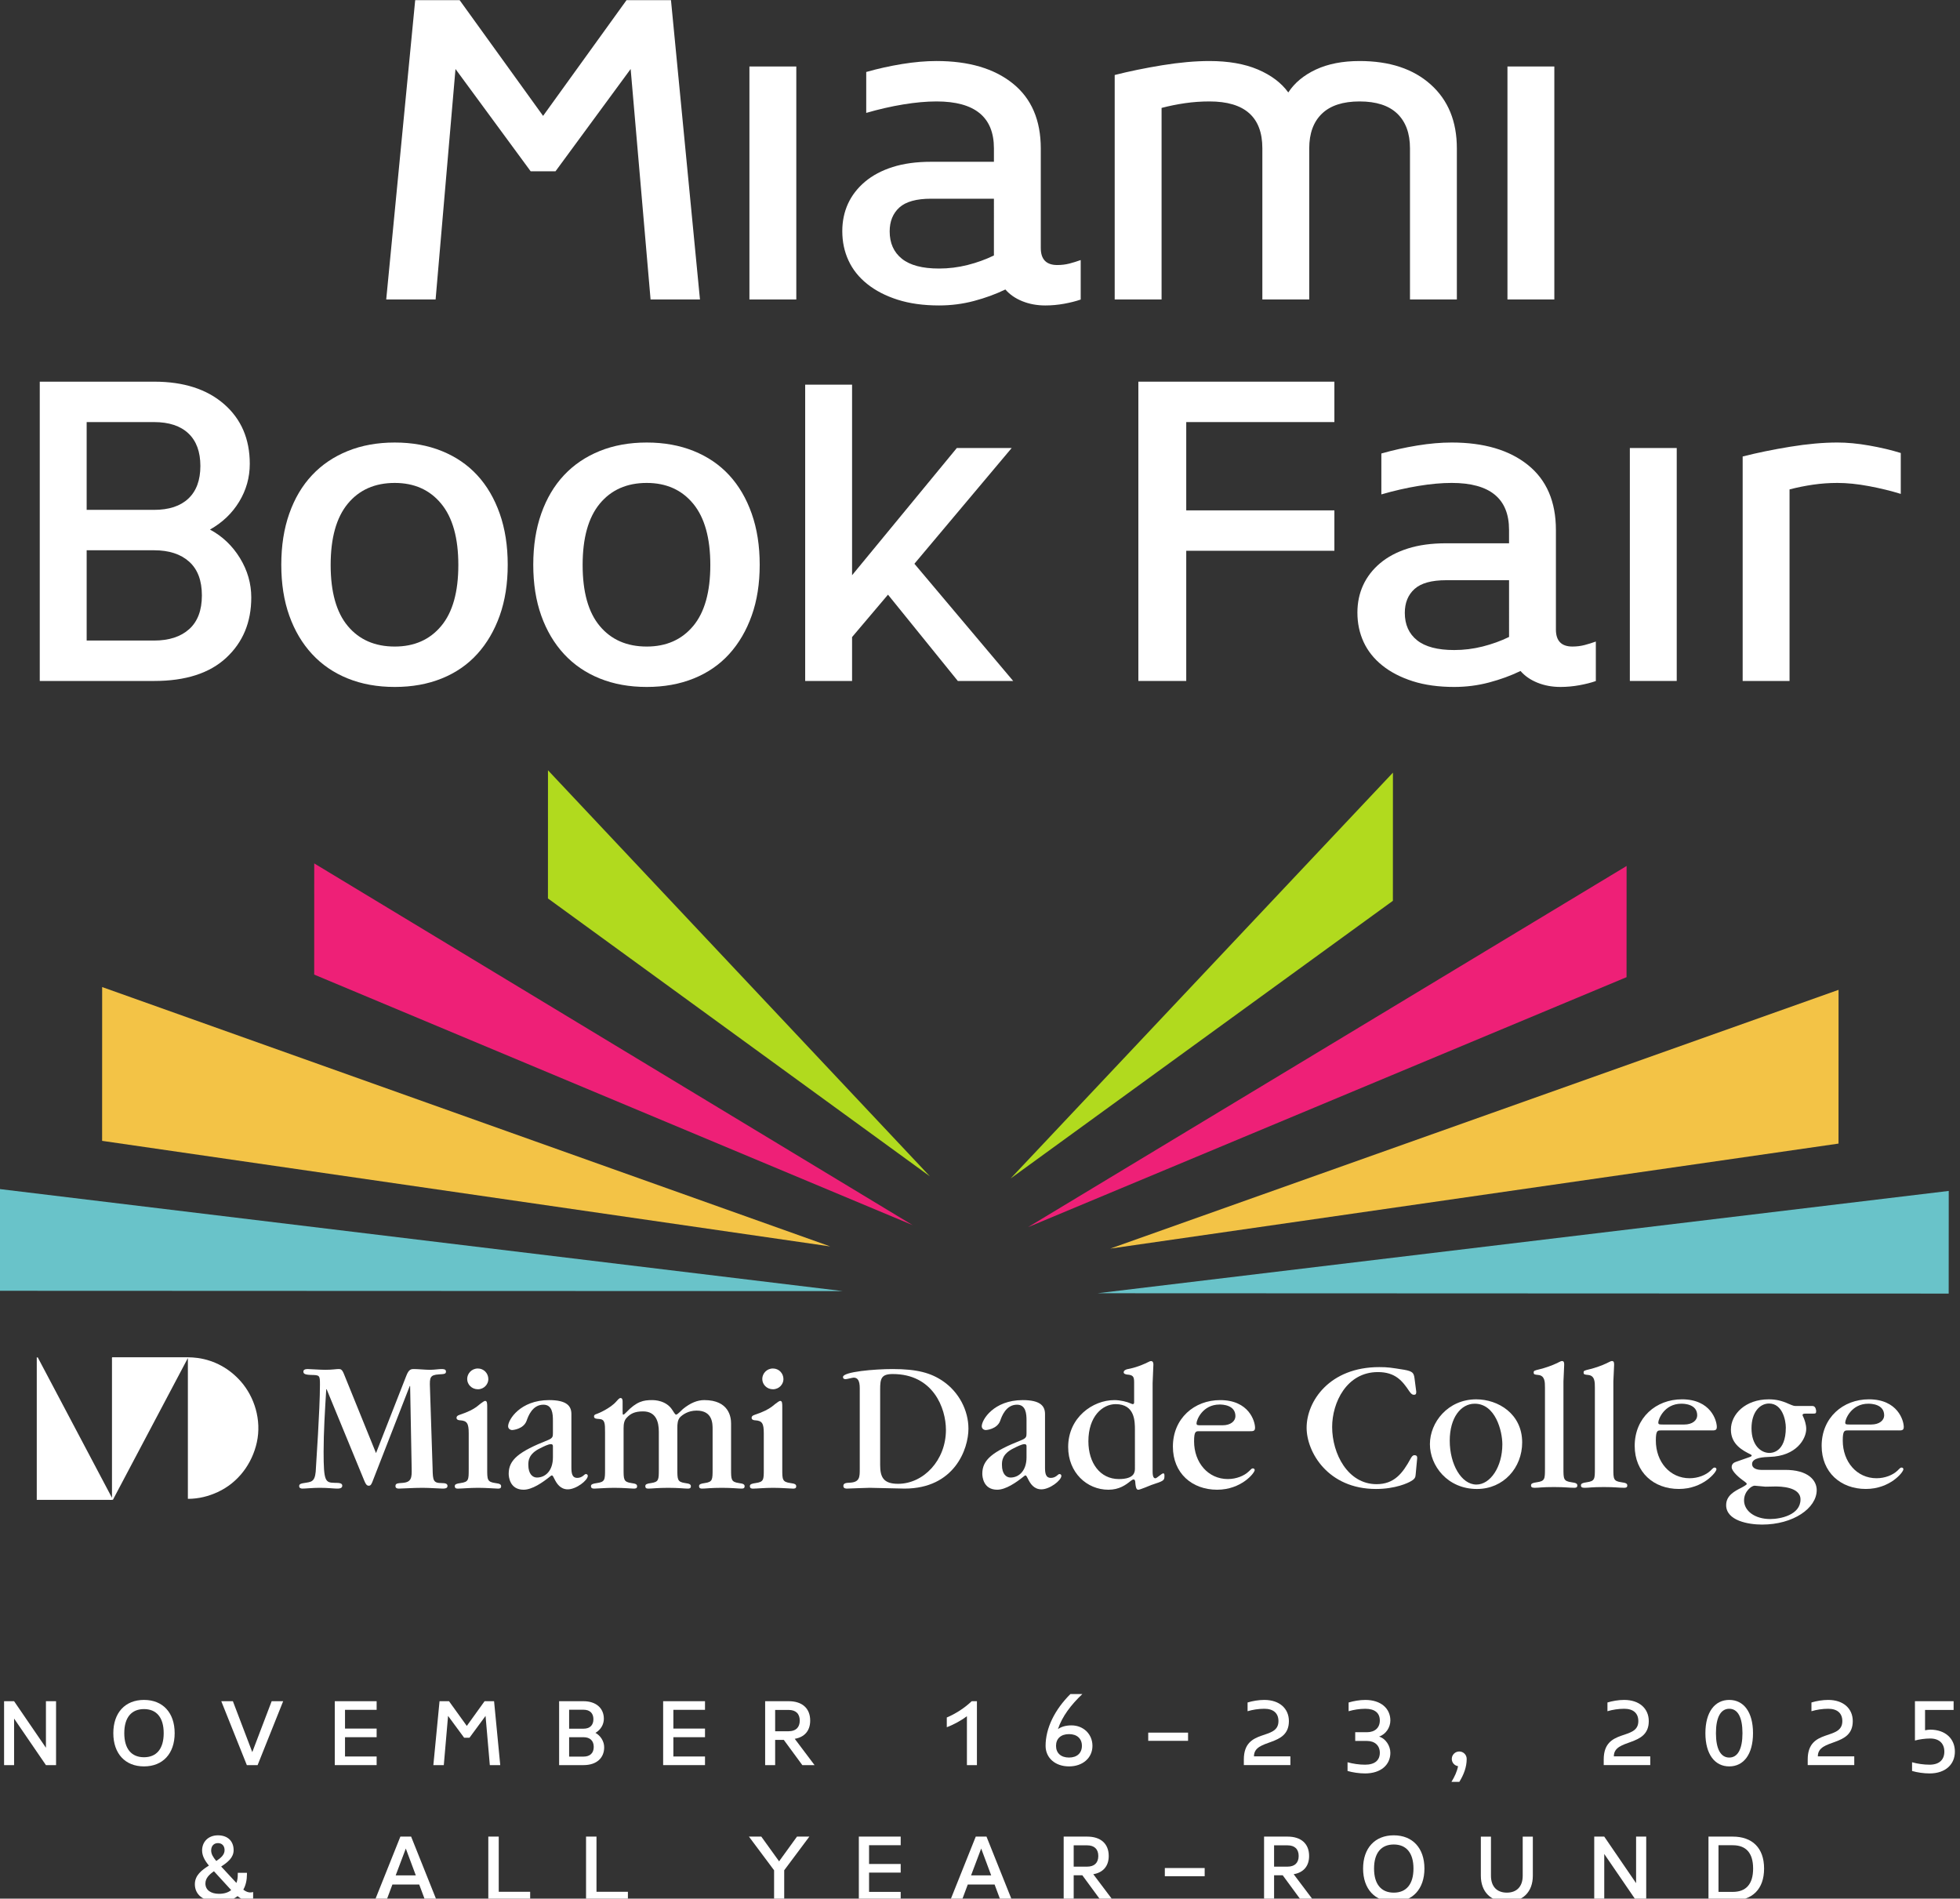 <?xml version="1.0" encoding="UTF-8" standalone="no"?>
<!-- Created with Inkscape (http://www.inkscape.org/) -->

<svg
   width="79.809mm"
   height="77.305mm"
   viewBox="0 0 79.809 77.305"
   version="1.1"
   id="svg1"
   xml:space="preserve"
   xmlns:inkscape="http://www.inkscape.org/namespaces/inkscape"
   xmlns:sodipodi="http://sodipodi.sourceforge.net/DTD/sodipodi-0.dtd"
   xmlns="http://www.w3.org/2000/svg"
   xmlns:svg="http://www.w3.org/2000/svg"><rect x="0" y="0" width="79.809" height="77.305" fill="#333333" stroke="none"/><sodipodi:namedview
     id="namedview1"
     pagecolor="#ffffff"
     bordercolor="#000000"
     borderopacity="0.25"
     inkscape:showpageshadow="2"
     inkscape:pageopacity="0.0"
     inkscape:pagecheckerboard="0"
     inkscape:deskcolor="#d1d1d1"
     inkscape:document-units="mm"
     inkscape:zoom="0.48590146"
     inkscape:cx="863.34377"
     inkscape:cy="582.42262"
     inkscape:window-width="1512"
     inkscape:window-height="945"
     inkscape:window-x="0"
     inkscape:window-y="37"
     inkscape:window-maximized="0"
     inkscape:current-layer="g1"><inkscape:page
       x="0"
       y="0"
       width="79.809"
       height="77.305"
       id="page3"
       margin="0"
       bleed="0" /></sodipodi:namedview><defs
     id="defs1" /><g
     id="g1"
     inkscape:groupmode="layer"
     inkscape:label="1"
     transform="matrix(0.265,0,0,0.265,211.952,-4.471)"><g
       id="g2"
       inkscape:export-filename="g2.svg"
       inkscape:export-xdpi="96"
       inkscape:export-ydpi="96"><path
         id="path41-3"
         d="m -699.855,62.883 -3.06,-35.409 -11.545,15.713 h -3.821 l -11.549,-15.713 -3.056,35.409 h -7.588 l 4.451,-45.985 h 6.832 l 12.82,17.78 12.82,-17.78 h 6.832 l 4.453,45.985 h -7.588"
         style="fill:#ffffff;fill-opacity:1;fill-rule:nonzero;stroke:none;stroke-width:0.133" /><path
         id="path42-9"
         d="m -677.462,62.883 h -7.204 V 27.088 h 7.204 v 35.795"
         style="fill:#ffffff;fill-opacity:1;fill-rule:nonzero;stroke:none;stroke-width:0.133" /><path
         id="path43-0"
         d="m -647.097,47.403 h -9.657 c -2.247,0 -3.871,0.448 -4.869,1.348 -0.993,0.903 -1.492,2.125 -1.492,3.668 0,1.8 0.623,3.204 1.876,4.207 1.253,1.004 3.155,1.505 5.709,1.505 1.483,0 2.937,-0.18 4.369,-0.54 1.432,-0.357 2.787,-0.849 4.064,-1.467 z m 13.335,15.491 c -0.717,0.251 -1.559,0.465 -2.532,0.644 -0.967,0.175 -1.94,0.265 -2.909,0.265 -1.279,0 -2.452,-0.217 -3.529,-0.651 -1.071,-0.433 -1.939,-1.035 -2.605,-1.803 -1.48,0.716 -3.088,1.304 -4.825,1.764 -1.736,0.46 -3.525,0.689 -5.367,0.689 -2.4,0 -4.521,-0.295 -6.363,-0.883 -1.836,-0.585 -3.395,-1.391 -4.671,-2.413 -1.281,-1.021 -2.239,-2.224 -2.876,-3.603 -0.64,-1.379 -0.957,-2.885 -0.957,-4.521 0,-1.533 0.296,-2.936 0.879,-4.216 0.588,-1.276 1.459,-2.4 2.608,-3.372 1.152,-0.969 2.567,-1.724 4.255,-2.26 1.685,-0.537 3.655,-0.805 5.901,-0.805 h 9.657 v -2.069 c 0,-4.801 -2.939,-7.203 -8.816,-7.203 -1.531,0 -3.233,0.151 -5.097,0.457 -1.864,0.307 -3.765,0.74 -5.708,1.304 v -6.285 c 1.787,-0.511 3.628,-0.919 5.517,-1.227 1.889,-0.307 3.653,-0.459 5.288,-0.459 4.953,0 8.864,1.152 11.725,3.457 2.861,2.304 4.292,5.635 4.292,9.988 v 15.289 c 0,1.741 0.845,2.611 2.532,2.611 0.661,0 1.288,-0.076 1.876,-0.228 0.584,-0.153 1.164,-0.333 1.725,-0.537 v 6.065"
         style="fill:#ffffff;fill-opacity:1;fill-rule:nonzero;stroke:none;stroke-width:0.133" /><path
         id="path44-5"
         d="M -583.166,62.883 V 39.66 c 0,-2.297 -0.652,-4.075 -1.952,-5.327 -1.304,-1.252 -3.233,-1.876 -5.789,-1.876 -2.553,0 -4.481,0.624 -5.784,1.876 -1.304,1.252 -1.955,3.029 -1.955,5.327 v 23.223 h -7.204 V 39.66 c 0,-4.801 -2.711,-7.203 -8.127,-7.203 -1.276,0 -2.529,0.088 -3.755,0.267 -1.227,0.179 -2.428,0.421 -3.603,0.729 v 29.429 h -7.204 V 28.395 c 2.199,-0.561 4.624,-1.059 7.283,-1.496 2.657,-0.432 5.084,-0.651 7.279,-0.651 2.913,0 5.393,0.435 7.437,1.301 2.041,0.872 3.601,2.045 4.675,3.527 0.968,-1.481 2.388,-2.655 4.252,-3.527 1.867,-0.867 4.103,-1.301 6.705,-1.301 4.603,0 8.24,1.199 10.923,3.603 2.683,2.401 4.021,5.671 4.021,9.809 v 23.223 h -7.203"
         style="fill:#ffffff;fill-opacity:1;fill-rule:nonzero;stroke:none;stroke-width:0.133" /><path
         id="path45-2"
         d="m -560.986,62.883 h -7.203 V 27.088 h 7.203 v 35.795"
         style="fill:#ffffff;fill-opacity:1;fill-rule:nonzero;stroke:none;stroke-width:0.133" /><path
         id="path46-2"
         d="m -768.798,108.355 c 0,-2.288 -0.652,-4.015 -1.953,-5.183 -1.303,-1.171 -3.105,-1.755 -5.404,-1.755 h -10.348 v 13.872 h 10.348 c 2.299,0 4.101,-0.583 5.404,-1.751 1.301,-1.172 1.953,-2.897 1.953,-5.184 z m -0.232,-19.889 c 0,-2.172 -0.611,-3.84 -1.836,-5.001 -1.227,-1.16 -2.991,-1.743 -5.289,-1.743 h -10.348 v 13.488 h 10.348 c 2.299,0 4.063,-0.58 5.289,-1.743 1.225,-1.16 1.836,-2.829 1.836,-5.001 z m 7.82,20.213 c 0,3.787 -1.281,6.869 -3.84,9.251 -2.561,2.38 -6.249,3.568 -11.064,3.568 h -17.595 V 75.513 h 17.595 c 4.508,0 8.079,1.149 10.719,3.443 2.636,2.297 3.956,5.356 3.956,9.181 0,2.091 -0.544,4.029 -1.629,5.815 -1.084,1.785 -2.581,3.215 -4.489,4.283 1.908,1.025 3.444,2.483 4.605,4.377 1.16,1.895 1.743,3.916 1.743,6.067"
         style="fill:#ffffff;fill-opacity:1;fill-rule:nonzero;stroke:none;stroke-width:0.133" /><path
         id="path47-7"
         d="m -729.393,103.68 c 0,-4.153 -0.877,-7.292 -2.636,-9.42 -1.751,-2.125 -4.133,-3.189 -7.135,-3.189 -3.053,0 -5.459,1.064 -7.215,3.189 -1.756,2.128 -2.633,5.267 -2.633,9.42 0,4.151 0.877,7.279 2.633,9.377 1.756,2.101 4.161,3.153 7.215,3.153 3.001,0 5.384,-1.052 7.135,-3.153 1.759,-2.099 2.636,-5.227 2.636,-9.377 z m 7.589,-0.039 c 0,2.912 -0.411,5.517 -1.229,7.817 -0.82,2.297 -1.972,4.267 -3.457,5.901 -1.484,1.636 -3.303,2.887 -5.453,3.755 -2.151,0.871 -4.555,1.303 -7.22,1.303 -2.664,0 -5.071,-0.432 -7.22,-1.303 -2.152,-0.868 -3.983,-2.119 -5.491,-3.755 -1.512,-1.635 -2.676,-3.604 -3.495,-5.901 -0.82,-2.3 -1.228,-4.905 -1.228,-7.817 0,-2.912 0.408,-5.532 1.228,-7.857 0.819,-2.323 1.983,-4.292 3.495,-5.9 1.508,-1.611 3.339,-2.848 5.491,-3.717 2.149,-0.869 4.556,-1.304 7.22,-1.304 2.665,0 5.069,0.435 7.22,1.304 2.151,0.869 3.969,2.107 5.453,3.717 1.485,1.608 2.637,3.577 3.457,5.9 0.819,2.325 1.229,4.945 1.229,7.857"
         style="fill:#ffffff;fill-opacity:1;fill-rule:nonzero;stroke:none;stroke-width:0.133" /><path
         id="path48-3"
         d="m -690.674,103.68 c 0,-4.153 -0.88,-7.292 -2.635,-9.42 -1.755,-2.125 -4.135,-3.189 -7.136,-3.189 -3.055,0 -5.459,1.064 -7.216,3.189 -1.757,2.128 -2.632,5.267 -2.632,9.42 0,4.151 0.875,7.279 2.632,9.377 1.757,2.101 4.161,3.153 7.216,3.153 3.001,0 5.381,-1.052 7.136,-3.153 1.755,-2.099 2.635,-5.227 2.635,-9.377 z m 7.588,-0.039 c 0,2.912 -0.409,5.517 -1.231,7.817 -0.819,2.297 -1.972,4.267 -3.456,5.901 -1.484,1.636 -3.304,2.887 -5.452,3.755 -2.153,0.871 -4.556,1.303 -7.22,1.303 -2.664,0 -5.069,-0.432 -7.221,-1.303 -2.148,-0.868 -3.981,-2.119 -5.491,-3.755 -1.511,-1.635 -2.675,-3.604 -3.495,-5.901 -0.82,-2.3 -1.228,-4.905 -1.228,-7.817 0,-2.912 0.408,-5.532 1.228,-7.857 0.82,-2.323 1.984,-4.292 3.495,-5.9 1.509,-1.611 3.343,-2.848 5.491,-3.717 2.152,-0.869 4.557,-1.304 7.221,-1.304 2.664,0 5.067,0.435 7.22,1.304 2.148,0.869 3.968,2.107 5.452,3.717 1.484,1.608 2.637,3.577 3.456,5.9 0.821,2.325 1.231,4.945 1.231,7.857"
         style="fill:#ffffff;fill-opacity:1;fill-rule:nonzero;stroke:none;stroke-width:0.133" /><path
         id="path49-7"
         d="m -652.645,121.497 -10.729,-13.259 -5.519,6.516 v 6.743 h -7.205 V 75.975 h 7.205 v 29.276 l 16.095,-19.544 h 8.429 l -14.947,17.781 15.179,18.009 h -8.508"
         style="fill:#ffffff;fill-opacity:1;fill-rule:nonzero;stroke:none;stroke-width:0.133" /><path
         id="path50-9"
         d="m -617.546,101.495 v 20.003 h -7.356 V 75.513 h 30.12 v 6.208 h -22.764 v 13.567 h 22.764 v 6.207 h -22.764"
         style="fill:#ffffff;fill-opacity:1;fill-rule:nonzero;stroke:none;stroke-width:0.133" /><path
         id="path51-0"
         d="m -567.943,106.017 h -9.657 c -2.248,0 -3.868,0.448 -4.868,1.349 -0.997,0.901 -1.493,2.123 -1.493,3.667 0,1.8 0.625,3.204 1.88,4.208 1.249,1.003 3.152,1.505 5.708,1.505 1.484,0 2.937,-0.18 4.368,-0.54 1.429,-0.36 2.787,-0.848 4.063,-1.468 z m 13.335,15.492 c -0.716,0.252 -1.557,0.465 -2.527,0.643 -0.972,0.176 -1.943,0.265 -2.915,0.265 -1.277,0 -2.452,-0.217 -3.525,-0.651 -1.075,-0.433 -1.941,-1.035 -2.607,-1.801 -1.481,0.716 -3.091,1.304 -4.828,1.763 -1.735,0.46 -3.527,0.689 -5.364,0.689 -2.401,0 -4.523,-0.295 -6.363,-0.88 -1.839,-0.588 -3.399,-1.393 -4.675,-2.415 -1.276,-1.023 -2.237,-2.223 -2.876,-3.604 -0.637,-1.379 -0.956,-2.884 -0.956,-4.523 0,-1.529 0.295,-2.936 0.881,-4.213 0.589,-1.276 1.456,-2.403 2.605,-3.372 1.152,-0.972 2.568,-1.724 4.255,-2.26 1.687,-0.539 3.653,-0.805 5.901,-0.805 h 9.657 v -2.071 c 0,-4.801 -2.937,-7.204 -8.813,-7.204 -1.532,0 -3.233,0.153 -5.099,0.46 -1.865,0.305 -3.767,0.741 -5.707,1.303 v -6.284 c 1.788,-0.509 3.625,-0.92 5.515,-1.227 1.892,-0.308 3.653,-0.46 5.291,-0.46 4.953,0 8.863,1.153 11.724,3.457 2.864,2.305 4.291,5.636 4.291,9.988 v 15.289 c 0,1.741 0.845,2.613 2.533,2.613 0.66,0 1.289,-0.077 1.876,-0.231 0.588,-0.153 1.161,-0.333 1.724,-0.537 v 6.067"
         style="fill:#ffffff;fill-opacity:1;fill-rule:nonzero;stroke:none;stroke-width:0.133" /><path
         id="path52-2"
         d="m -542.179,121.497 h -7.204 V 85.707 h 7.204 v 35.791"
         style="fill:#ffffff;fill-opacity:1;fill-rule:nonzero;stroke:none;stroke-width:0.133" /><path
         id="path53-3"
         d="m -512.621,91.568 c -1.761,-0.331 -3.383,-0.497 -4.865,-0.497 -1.276,0 -2.531,0.091 -3.755,0.269 -1.227,0.179 -2.429,0.421 -3.604,0.727 v 29.431 h -7.203 V 87.009 c 2.199,-0.563 4.625,-1.06 7.28,-1.495 2.657,-0.433 5.084,-0.652 7.281,-0.652 1.483,0 3.104,0.152 4.865,0.46 1.764,0.307 3.387,0.691 4.868,1.149 v 6.285 c -1.481,-0.459 -3.104,-0.856 -4.868,-1.189"
         style="fill:#ffffff;fill-opacity:1;fill-rule:nonzero;stroke:none;stroke-width:0.133" /><path
         id="path54-9"
         d="m -500.383,199.851 -0.008,15.772 -130.793,-0.052 z"
         style="fill:#69c3c9;fill-opacity:1;fill-rule:nonzero;stroke:none;stroke-width:0.133" /><path
         id="path55-9"
         d="m -517.313,168.955 -0.007,23.623 -111.9,16.132 z"
         style="fill:#f3c346;fill-opacity:1;fill-rule:nonzero;stroke:none;stroke-width:0.133" /><path
         id="path56-7"
         d="m -549.883,149.925 -0.008,17.083 -91.971,38.411 z"
         style="fill:#ee2077;fill-opacity:1;fill-rule:nonzero;stroke:none;stroke-width:0.133" /><path
         id="path57-0"
         d="m -585.786,135.583 -0.007,19.692 -58.735,42.66 z"
         style="fill:#b1da1e;fill-opacity:1;fill-rule:nonzero;stroke:none;stroke-width:0.133" /><path
         id="path58-3"
         d="m -801.075,199.417 -0.003,15.776 130.789,0.051 z"
         style="fill:#69c3c9;fill-opacity:1;fill-rule:nonzero;stroke:none;stroke-width:0.133" /><path
         id="path59-9"
         d="m -784.122,168.528 -0.007,23.629 111.885,16.223 z"
         style="fill:#f3c346;fill-opacity:1;fill-rule:nonzero;stroke:none;stroke-width:0.133" /><path
         id="path60-8"
         d="m -751.535,149.531 -0.005,17.081 91.943,38.488 z"
         style="fill:#ee2077;fill-opacity:1;fill-rule:nonzero;stroke:none;stroke-width:0.133" /><path
         id="path61-6"
         d="m -715.619,135.219 -0.005,19.693 58.695,42.701 z"
         style="fill:#b1da1e;fill-opacity:1;fill-rule:nonzero;stroke:none;stroke-width:0.133" /><path
         id="path62-5"
         d="m -794.169,225.404 h 0.02 c 0.015,0.02 0.043,0.063 0.072,0.063 v -0.012 c 0.017,-0.016 0.028,-0.031 0.041,-0.043 h 0.015 v 0.009 c 2.773,5.248 5.548,10.492 8.317,15.735 1.025,1.947 2.057,3.885 3.083,5.831 h 0.009 v -15.556 -4.649 -1.036 c 0,-0.091 -0.021,-0.24 0.015,-0.312 0.019,-0.039 0.109,-0.029 0.153,-0.029 1.704,0 3.421,0 5.123,0 h 4.621 c 1.123,0 2.264,-0.032 3.289,0.115 2.581,0.372 4.837,1.617 6.589,3.595 2.096,2.383 3.221,5.923 2.468,9.363 -0.733,3.315 -2.877,6.195 -6.012,7.641 -1.38,0.635 -2.889,1.041 -4.585,1.041 v -21.621 h -0.013 v 0.015 c -2.816,5.332 -5.64,10.661 -8.461,15.993 -0.779,1.473 -1.553,2.945 -2.335,4.417 -0.184,0.359 -0.373,0.715 -0.564,1.067 -0.04,0.077 -0.08,0.22 -0.155,0.267 -0.069,0.044 -0.537,0.02 -0.661,0.02 h -2.435 -8.595 v -21.912"
         style="fill:#ffffff;fill-opacity:1;fill-rule:nonzero;stroke:none;stroke-width:0.133" /><path
         id="path63-7"
         d="m -582.47,228.623 c -0.117,-0.796 -0.264,-1.059 -1.583,-1.296 -1.991,-0.32 -2.488,-0.408 -3.836,-0.408 -7.644,0 -11.16,5.245 -11.16,9.319 0,3.717 3.256,9.405 10.661,9.405 2.961,0 4.924,-0.912 5.387,-1.207 0.62,-0.349 0.675,-0.612 0.708,-1.023 l 0.233,-2.492 c 0,-0.205 0,-0.468 -0.443,-0.468 -0.293,0 -0.524,0.44 -0.581,0.555 -1.233,2.259 -2.52,3.897 -5.219,3.897 -4.42,0 -6.823,-4.684 -6.823,-8.785 0,-3.751 2.224,-8.436 7.031,-8.436 2.697,0 3.777,1.376 4.833,2.959 0.321,0.465 0.497,0.527 0.7,0.527 0.356,0 0.356,-0.207 0.356,-0.499 l -0.265,-2.048"
         style="fill:#ffffff;fill-opacity:1;fill-rule:nonzero;stroke:none;stroke-width:0.133" /><path
         id="path64-6"
         d="m -577.057,238.228 c 0,-3.573 1.729,-5.685 3.836,-5.685 3.195,0 4.247,4.217 4.247,6.243 0,3.455 -1.841,6.179 -3.984,6.179 -2.312,0 -4.099,-3.107 -4.099,-6.736 m 11.129,0.267 c 0,-4.423 -3.719,-6.625 -7.055,-6.625 -4.368,0 -7.121,3.545 -7.121,6.884 0,3.313 2.695,6.889 7.231,6.889 4.075,0 6.945,-3.257 6.945,-7.148"
         style="fill:#ffffff;fill-opacity:1;fill-rule:nonzero;stroke:none;stroke-width:0.133" /><path
         id="path65-2"
         d="m -562.426,242.507 c 0,1.611 0,1.929 -1.267,2.108 -0.64,0.088 -0.876,0.204 -0.876,0.468 0,0.377 0.293,0.377 0.64,0.377 0.619,0 0.973,-0.113 2.9,-0.113 1.701,0 2.288,0.113 3.077,0.113 0.207,0 0.499,0 0.499,-0.352 0,-0.257 -0.147,-0.405 -0.877,-0.493 -1.255,-0.179 -1.255,-0.497 -1.255,-2.14 v -13.356 c 0,-0.319 0.112,-2.143 0.112,-2.523 0,-0.291 0,-0.608 -0.324,-0.608 -0.143,0 -0.201,0.023 -0.905,0.376 -0.528,0.267 -1.761,0.704 -2.52,0.879 -0.851,0.207 -0.937,0.236 -0.937,0.499 0,0.321 0.151,0.321 0.675,0.381 1.059,0.088 1.059,1.087 1.059,1.96 v 12.424"
         style="fill:#ffffff;fill-opacity:1;fill-rule:nonzero;stroke:none;stroke-width:0.133" /><path
         id="path66-7"
         d="m -554.757,242.507 c 0,1.611 0,1.929 -1.26,2.108 -0.645,0.088 -0.88,0.204 -0.88,0.468 0,0.377 0.293,0.377 0.644,0.377 0.616,0 0.967,-0.113 2.899,-0.113 1.703,0 2.281,0.113 3.073,0.113 0.208,0 0.504,0 0.504,-0.352 0,-0.257 -0.153,-0.405 -0.884,-0.493 -1.256,-0.179 -1.256,-0.497 -1.256,-2.14 v -13.356 c 0,-0.319 0.116,-2.143 0.116,-2.523 0,-0.291 0,-0.608 -0.321,-0.608 -0.145,0 -0.208,0.023 -0.912,0.376 -0.523,0.267 -1.755,0.704 -2.519,0.879 -0.849,0.207 -0.936,0.236 -0.936,0.499 0,0.321 0.149,0.321 0.676,0.381 1.056,0.088 1.056,1.087 1.056,1.96 v 12.424"
         style="fill:#ffffff;fill-opacity:1;fill-rule:nonzero;stroke:none;stroke-width:0.133" /><path
         id="path67-0"
         d="m -544.221,235.741 c -0.669,0 -0.788,0 -0.788,-0.327 0,-0.467 0.909,-2.872 3.547,-2.872 0.437,0 2.429,0.057 2.429,1.792 0,0.759 -0.732,1.407 -1.992,1.407 z m 7.413,0.907 c 0.468,0 0.788,0 0.788,-0.528 0,-0.997 -0.932,-4.251 -5.357,-4.251 -3.985,0 -7.26,2.816 -7.26,7.149 0,4.073 2.923,6.624 6.788,6.624 3.719,0 5.773,-2.58 5.773,-3.025 0,-0.084 -0.06,-0.263 -0.264,-0.263 -0.177,0 -0.208,0.031 -0.645,0.472 -0.703,0.672 -1.904,1.169 -3.22,1.169 -3.023,0 -5.184,-2.516 -5.184,-5.795 0,-1.528 0.259,-1.553 0.759,-1.553 h 7.823"
         style="fill:#ffffff;fill-opacity:1;fill-rule:nonzero;stroke:none;stroke-width:0.133" /><path
         id="path68-3"
         d="m -527.054,245.261 c 0.76,0 3.893,0.029 3.893,1.989 0,2.401 -3.108,3.013 -4.656,3.013 -2.372,0 -4.017,-1.259 -4.017,-2.868 0,-1.405 1.175,-2.257 1.612,-2.257 0.267,0 1.411,0.152 1.671,0.152 z m 1.637,-9.055 c 0,3.899 -2.256,3.899 -2.517,3.899 -1.319,0 -2.755,-1.176 -2.755,-3.784 0,-2.488 1.287,-3.807 2.693,-3.807 2.077,0 2.579,2.608 2.579,3.692 m 1.727,-3.312 c -0.497,0 -0.497,0 -1.261,-0.32 -1.113,-0.501 -1.96,-0.703 -3.101,-0.703 -3.575,0 -5.803,2.288 -5.803,4.656 0,2.284 1.848,3.223 3.021,3.805 0.059,0.033 0.175,0.093 0.175,0.18 0,0.088 -0.085,0.144 -0.413,0.261 l -2.017,0.705 c -0.352,0.116 -0.649,0.351 -0.649,0.815 0,0.68 1.348,1.76 1.647,1.965 0.669,0.471 0.669,0.528 0.669,0.616 0,0.147 -0.584,0.437 -0.791,0.559 -1.109,0.556 -2.372,1.229 -2.372,2.689 0,2.407 3.456,2.991 5.511,2.991 4.803,0 8.404,-2.517 8.404,-5.3 0,-1.433 -1.229,-3.135 -4.951,-3.103 h -3.601 c -0.179,0 -1.379,-0.032 -1.379,-0.912 0,-0.996 1.877,-1.056 2.697,-1.084 4.099,-0.115 5.623,-2.756 5.623,-4.305 0,-0.701 -0.264,-1.436 -0.469,-1.876 -0.027,-0.024 -0.091,-0.143 -0.091,-0.264 0,-0.169 0.177,-0.204 0.528,-0.204 h 1.055 c 0.412,0 0.503,-0.029 0.503,-0.38 0,-0.059 -0.036,-0.792 -0.56,-0.792 h -2.373"
         style="fill:#ffffff;fill-opacity:1;fill-rule:nonzero;stroke:none;stroke-width:0.133" /><path
         id="path69-9"
         d="m -515.494,235.741 c -0.671,0 -0.792,0 -0.792,-0.327 0,-0.467 0.912,-2.872 3.551,-2.872 0.436,0 2.431,0.057 2.431,1.792 0,0.759 -0.731,1.407 -1.995,1.407 z m 7.416,0.907 c 0.468,0 0.785,0 0.785,-0.528 0,-0.997 -0.933,-4.251 -5.356,-4.251 -3.987,0 -7.263,2.816 -7.263,7.149 0,4.073 2.923,6.624 6.789,6.624 3.723,0 5.772,-2.58 5.772,-3.025 0,-0.084 -0.057,-0.263 -0.26,-0.263 -0.179,0 -0.207,0.031 -0.648,0.472 -0.703,0.672 -1.903,1.169 -3.221,1.169 -3.019,0 -5.188,-2.516 -5.188,-5.795 0,-1.528 0.268,-1.553 0.763,-1.553 h 7.827"
         style="fill:#ffffff;fill-opacity:1;fill-rule:nonzero;stroke:none;stroke-width:0.133" /><path
         id="path70-9"
         d="m -736.859,229.825 h 0.059 l 0.236,12.655 c 0.029,1.375 0,2.108 -1.349,2.223 -0.879,0.061 -1.14,0.093 -1.14,0.501 0,0.351 0.321,0.381 0.531,0.381 0.581,0 2.164,-0.12 3.629,-0.12 1.083,0 2.633,0.12 3.072,0.12 0.295,0 0.764,0 0.764,-0.409 0,-0.325 -0.291,-0.44 -0.908,-0.44 -1.288,0 -1.347,-0.412 -1.38,-2.229 l -0.407,-12.447 c -0.059,-1.551 0,-1.937 1.375,-2.023 0.821,-0.053 1.085,-0.053 1.085,-0.439 0,-0.38 -0.407,-0.38 -0.735,-0.38 -0.317,0 -1.111,0.117 -1.749,0.117 -0.648,0 -1.796,-0.117 -2.433,-0.117 -0.475,0 -0.793,0.056 -1.173,1.025 l -4.659,11.889 -4.952,-12.212 c -0.289,-0.703 -0.52,-0.703 -0.816,-0.703 -0.352,0 -0.969,0.117 -2.024,0.117 -0.789,0 -2.401,-0.117 -2.721,-0.117 -0.441,0 -0.648,0.147 -0.648,0.38 0,0.323 0.18,0.492 1.171,0.524 1.32,0.029 1.376,0.029 1.376,1.464 0,3.872 -0.612,12.513 -0.612,12.719 -0.06,2.049 -0.496,2.221 -1.465,2.368 -0.819,0.123 -1.116,0.177 -1.116,0.531 0,0.324 0.297,0.381 0.504,0.381 0.464,0 1.609,-0.12 2.633,-0.12 1.264,0 2.229,0.12 2.636,0.12 0.321,0 0.851,0 0.851,-0.44 0,-0.409 -0.467,-0.443 -1.141,-0.443 -1.467,-0.029 -1.728,-0.176 -1.728,-4.773 0,-3.019 0.204,-6.359 0.408,-9.608 h 0.059 l 5.8,14.091 c 0.201,0.496 0.38,0.733 0.671,0.733 0.329,0 0.443,-0.263 0.701,-0.965 l 5.597,-14.355"
         style="fill:#ffffff;fill-opacity:1;fill-rule:nonzero;stroke:none;stroke-width:0.133" /><path
         id="path71-9"
         d="m -724.782,228.772 c 0,-0.909 -0.704,-1.64 -1.607,-1.64 -0.975,0 -1.644,0.789 -1.644,1.611 0,0.849 0.705,1.581 1.644,1.581 0.96,0 1.607,-0.789 1.607,-1.552 m -3.017,13.855 c 0,1.609 0,1.931 -1.26,2.109 -0.647,0.087 -0.88,0.199 -0.88,0.468 0,0.384 0.292,0.384 0.503,0.384 0.499,0 1.84,-0.123 3.071,-0.123 1.348,0 2.608,0.123 3.049,0.123 0.2,0 0.497,0 0.497,-0.353 0,-0.264 -0.147,-0.412 -0.881,-0.499 -1.256,-0.179 -1.256,-0.528 -1.256,-2.141 v -9.46 c 0,-0.643 0,-1.025 -0.325,-1.025 -0.231,0 -1.143,0.785 -1.349,0.939 -0.492,0.348 -1.168,0.732 -2.573,1.203 -0.355,0.111 -0.469,0.26 -0.469,0.465 0,0.351 0.469,0.377 0.555,0.377 1.055,0.063 1.32,0.468 1.32,1.964 v 5.569"
         style="fill:#ffffff;fill-opacity:1;fill-rule:nonzero;stroke:none;stroke-width:0.133" /><path
         id="path72-1"
         d="m -714.859,240.78 c 0,2.049 -1.137,3.107 -2.46,3.107 -0.647,0 -1.319,-0.533 -1.319,-1.939 0,-0.583 0,-1.699 1.851,-2.577 0.465,-0.233 1.199,-0.613 1.607,-0.613 0.149,0 0.321,0.031 0.321,0.323 z m 0,-3.723 c 0,0.533 -0.027,0.764 -0.729,1.061 -4.511,1.785 -6.067,3.037 -6.067,5.183 0,0.437 0.149,2.457 2.287,2.457 1.317,0 2.899,-1.085 4.129,-2.079 0,0 0.144,-0.117 0.208,-0.117 0.088,0 0.145,0 0.409,0.555 0.352,0.705 0.908,1.584 2.052,1.584 1.287,0 3.071,-1.377 3.071,-2.079 0,-0.089 -0.084,-0.269 -0.259,-0.269 -0.151,0 -0.181,0.031 -0.499,0.3 -0.237,0.175 -0.529,0.288 -0.855,0.288 -0.817,0 -0.909,-0.729 -0.909,-1.636 v -8.173 c 0,-1.205 -0.673,-2.144 -3.423,-2.144 -4.453,0 -6.3,3.025 -6.3,4.016 0,0.38 0.323,0.588 0.645,0.588 0.028,0 1.729,-0.119 2.199,-1.436 0.235,-0.673 0.877,-2.461 2.577,-2.461 1.379,0 1.463,1.407 1.463,2.433 v 1.929"
         style="fill:#ffffff;fill-opacity:1;fill-rule:nonzero;stroke:none;stroke-width:0.133" /><path
         id="path73-7"
         d="m -690.323,242.569 c 0,1.667 0,1.988 -1.2,2.167 -0.648,0.087 -0.881,0.199 -0.881,0.468 0,0.381 0.295,0.381 0.5,0.381 0.468,0 1.343,-0.12 3.019,-0.12 1.517,0 2.545,0.12 2.985,0.12 0.201,0 0.496,0 0.496,-0.351 0,-0.264 -0.145,-0.412 -0.881,-0.499 -1.201,-0.179 -1.201,-0.528 -1.201,-2.167 v -7 c 0,-0.969 -0.32,-3.581 -4.123,-3.581 -1.028,0 -2.112,0.419 -3.285,1.381 -0.149,0.116 -0.817,0.852 -1.023,0.852 -0.119,0 -0.176,-0.059 -0.587,-0.704 -0.94,-1.495 -2.753,-1.529 -3.104,-1.529 -1.319,0 -2.373,0.176 -4.013,1.908 -0.176,0.177 -0.324,0.325 -0.412,0.325 -0.119,0 -0.119,-0.089 -0.119,-0.589 v -1.437 c 0,-0.264 -0.056,-0.525 -0.319,-0.525 -0.205,0 -0.44,0.291 -0.645,0.525 -0.912,1.059 -2.783,1.848 -2.987,1.908 -0.324,0.088 -0.443,0.204 -0.443,0.38 0,0.377 0.356,0.377 0.819,0.408 0.877,0.06 0.877,0.704 0.877,2.083 v 5.621 c 0,1.641 0,1.963 -1.253,2.141 -0.645,0.087 -0.911,0.199 -0.911,0.468 0,0.381 0.324,0.381 0.557,0.381 0.469,0 1.667,-0.12 3.019,-0.12 1.492,0 2.576,0.12 2.957,0.12 0.267,0 0.555,0 0.555,-0.351 0,-0.264 -0.143,-0.412 -0.879,-0.499 -1.196,-0.179 -1.196,-0.528 -1.196,-2.167 v -6.213 c 0,-0.704 0.083,-1.228 0.463,-1.64 0.563,-0.613 1.205,-0.993 2.523,-0.993 2.02,0 2.429,1.641 2.429,3.135 v 5.712 c 0,1.667 0,1.988 -1.201,2.167 -0.671,0.087 -0.875,0.199 -0.875,0.468 0,0.381 0.26,0.381 0.5,0.381 0.467,0 1.407,-0.12 3.012,-0.12 1.583,0 2.52,0.12 2.989,0.12 0.207,0 0.499,0 0.499,-0.351 0,-0.264 -0.148,-0.412 -0.88,-0.499 -1.199,-0.179 -1.199,-0.528 -1.199,-2.167 v -6.303 c 0,-0.615 0.028,-1.227 0.437,-1.667 0.355,-0.349 1.201,-0.999 2.519,-0.999 2.461,0 2.461,1.993 2.461,2.844 v 6.124"
         style="fill:#ffffff;fill-opacity:1;fill-rule:nonzero;stroke:none;stroke-width:0.133" /><path
         id="path74-2"
         d="m -679.437,228.772 c 0,-0.909 -0.705,-1.64 -1.616,-1.64 -0.964,0 -1.637,0.789 -1.637,1.611 0,0.849 0.704,1.581 1.637,1.581 0.967,0 1.616,-0.789 1.616,-1.552 m -3.02,13.855 c 0,1.609 0,1.931 -1.261,2.109 -0.637,0.087 -0.876,0.199 -0.876,0.468 0,0.384 0.293,0.384 0.501,0.384 0.499,0 1.841,-0.123 3.072,-0.123 1.344,0 2.609,0.123 3.049,0.123 0.203,0 0.496,0 0.496,-0.353 0,-0.264 -0.151,-0.412 -0.88,-0.499 -1.261,-0.179 -1.261,-0.528 -1.261,-2.141 v -9.46 c 0,-0.643 0,-1.025 -0.321,-1.025 -0.236,0 -1.137,0.785 -1.348,0.939 -0.501,0.348 -1.171,0.732 -2.575,1.203 -0.352,0.111 -0.468,0.26 -0.468,0.465 0,0.351 0.468,0.377 0.552,0.377 1.06,0.063 1.32,0.468 1.32,1.964 v 5.569"
         style="fill:#ffffff;fill-opacity:1;fill-rule:nonzero;stroke:none;stroke-width:0.133" /><path
         id="path75-3"
         d="m -664.578,230.321 c 0,-1.637 0.175,-2.337 1.935,-2.337 6.211,0 8.172,5.237 8.172,8.581 0,4.684 -3.457,8.285 -7.356,8.285 -2.252,0 -2.751,-1.023 -2.751,-2.903 z m -3.135,12.273 c 0,1.201 0,1.996 -1.489,2.081 -0.588,0.027 -1.029,0.06 -1.029,0.5 0,0.409 0.384,0.409 0.588,0.409 0.145,0 2.927,-0.12 3.455,-0.12 0.735,0 4.511,0.12 5.359,0.12 7.651,0 9.817,-6.063 9.817,-9.201 0,-2.844 -1.496,-5.649 -3.896,-7.293 -1.877,-1.288 -3.991,-1.872 -7.763,-1.872 -2.728,0 -7.617,0.408 -7.617,1.225 0,0.24 0.143,0.328 0.408,0.328 0.204,0 1.057,-0.235 1.235,-0.235 0.58,0 0.933,0.412 0.933,1.609 v 12.448"
         style="fill:#ffffff;fill-opacity:1;fill-rule:nonzero;stroke:none;stroke-width:0.133" /><path
         id="path76-6"
         d="m -642.087,240.78 c 0,2.049 -1.147,3.107 -2.46,3.107 -0.649,0 -1.316,-0.533 -1.316,-1.939 0,-0.583 0,-1.699 1.839,-2.577 0.472,-0.233 1.205,-0.613 1.612,-0.613 0.151,0 0.325,0.031 0.325,0.323 z m 0,-3.723 c 0,0.533 -0.032,0.764 -0.732,1.061 -4.512,1.785 -6.063,3.037 -6.063,5.183 0,0.437 0.147,2.457 2.281,2.457 1.32,0 2.901,-1.085 4.133,-2.079 0,0 0.147,-0.117 0.205,-0.117 0.083,0 0.143,0 0.411,0.555 0.347,0.705 0.904,1.584 2.051,1.584 1.287,0 3.069,-1.377 3.069,-2.079 0,-0.089 -0.083,-0.269 -0.259,-0.269 -0.145,0 -0.179,0.031 -0.501,0.3 -0.232,0.175 -0.528,0.288 -0.845,0.288 -0.821,0 -0.909,-0.729 -0.909,-1.636 v -8.173 c 0,-1.205 -0.675,-2.144 -3.425,-2.144 -4.456,0 -6.296,3.025 -6.296,4.016 0,0.38 0.32,0.588 0.643,0.588 0.027,0 1.724,-0.119 2.196,-1.436 0.233,-0.673 0.875,-2.461 2.576,-2.461 1.373,0 1.465,1.407 1.465,2.433 v 1.929"
         style="fill:#ffffff;fill-opacity:1;fill-rule:nonzero;stroke:none;stroke-width:0.133" /><path
         id="path77-5"
         d="m -625.43,242.448 c 0,0.527 0,1.673 -2.467,1.673 -2.897,0 -4.684,-2.492 -4.684,-5.803 0,-3.836 2.168,-5.708 4.189,-5.708 2.961,0 2.961,2.633 2.961,3.955 z m 2.72,-13.093 c 0,-0.437 0.116,-2.403 0.116,-2.809 0,-0.12 0,-0.552 -0.347,-0.552 -0.149,0 -0.323,0.081 -0.356,0.109 -1.58,0.788 -2.723,1.029 -3.339,1.144 -0.085,0.028 -0.524,0.145 -0.524,0.469 0,0.268 0.38,0.321 0.524,0.347 0.935,0.064 1.083,0.331 1.083,1.201 v 3.108 c 0,0.12 -0.081,0.239 -0.201,0.239 -0.057,0 -0.236,-0.064 -0.352,-0.119 -0.495,-0.235 -1.553,-0.504 -2.491,-0.504 -3.311,0 -7.091,2.669 -7.091,7.208 0,3.927 2.871,6.563 6.184,6.563 1.663,0 2.665,-0.736 3.452,-1.372 0.119,-0.093 0.297,-0.207 0.417,-0.207 0.204,0 0.259,0.26 0.259,0.436 0.083,1.087 0.268,1.143 0.499,1.143 0.205,0 1.696,-0.611 1.992,-0.736 1.928,-0.636 1.992,-0.668 1.992,-1.428 0,-0.088 0,-0.355 -0.176,-0.355 -0.237,0 -0.999,0.761 -1.205,0.761 -0.236,0 -0.436,-0.173 -0.436,-1.027 v -13.62"
         style="fill:#ffffff;fill-opacity:1;fill-rule:nonzero;stroke:none;stroke-width:0.133" /><path
         id="path78-5"
         d="m -615.173,235.859 c -0.671,0 -0.791,0 -0.791,-0.324 0,-0.468 0.909,-2.867 3.547,-2.867 0.44,0 2.428,0.059 2.428,1.784 0,0.767 -0.729,1.407 -1.988,1.407 z m 7.412,0.909 c 0.463,0 0.788,0 0.788,-0.531 0,-0.996 -0.936,-4.249 -5.359,-4.249 -3.983,0 -7.264,2.82 -7.264,7.149 0,4.075 2.928,6.621 6.796,6.621 3.719,0 5.771,-2.579 5.771,-3.017 0,-0.089 -0.056,-0.261 -0.269,-0.261 -0.169,0 -0.195,0.027 -0.639,0.467 -0.703,0.676 -1.901,1.171 -3.223,1.171 -3.017,0 -5.181,-2.519 -5.181,-5.799 0,-1.524 0.261,-1.551 0.76,-1.551 h 7.82"
         style="fill:#ffffff;fill-opacity:1;fill-rule:nonzero;stroke:none;stroke-width:0.133" /><path
         id="path178-8"
         d="m -766.325,300.053 c -0.639,0 -1.047,0.443 -1.047,1.131 0,0.54 0.277,1.013 0.785,1.619 0.704,-0.473 1.276,-0.949 1.276,-1.668 0,-0.688 -0.425,-1.081 -1.015,-1.081 z m -0.623,4.321 c -0.735,0.523 -1.308,1.08 -1.308,1.883 0,0.997 0.817,1.587 2.095,1.587 0.785,0 1.407,-0.197 1.865,-0.572 z m 3.633,3.829 c -0.687,0.54 -1.636,0.868 -2.847,0.868 -2.553,0 -3.715,-1.179 -3.715,-2.701 0,-1.375 1.063,-2.176 2.16,-2.864 -0.672,-0.801 -1.048,-1.555 -1.048,-2.323 0,-1.327 0.949,-2.325 2.439,-2.325 1.489,0 2.405,0.884 2.405,2.276 0,1.161 -0.916,1.865 -1.913,2.519 l 2.34,2.521 c 0.147,-0.36 0.212,-0.819 0.212,-1.341 v -0.213 h 1.408 v 0.213 c 0,0.9 -0.181,1.701 -0.557,2.373 0.557,0.424 1.015,0.507 1.507,0.36 v 1.308 c -0.787,0.213 -1.555,0 -2.391,-0.671"
         style="fill:#ffffff;fill-opacity:1;fill-rule:nonzero;stroke:none;stroke-width:0.133" /><path
         id="path179-1"
         d="m -737.465,300.888 -1.555,4.125 h 3.093 z m 2.979,7.987 -0.917,-2.455 h -4.123 l -0.917,2.455 h -1.784 l 3.928,-9.819 h 1.652 l 3.929,9.819 h -1.768"
         style="fill:#ffffff;fill-opacity:1;fill-rule:nonzero;stroke:none;stroke-width:0.133" /><path
         id="path180-4"
         d="m -724.787,308.875 v -9.819 h 1.603 v 8.477 h 4.828 v 1.341 h -6.431"
         style="fill:#ffffff;fill-opacity:1;fill-rule:nonzero;stroke:none;stroke-width:0.133" /><path
         id="path181-7"
         d="m -709.769,308.875 v -9.819 h 1.604 v 8.477 h 4.828 v 1.341 h -6.432"
         style="fill:#ffffff;fill-opacity:1;fill-rule:nonzero;stroke:none;stroke-width:0.133" /><path
         id="path182-1"
         d="m -679.321,304.228 v 4.647 h -1.555 v -4.647 l -3.863,-5.172 h 1.899 l 2.733,3.796 2.749,-3.796 h 1.899 l -3.863,5.172"
         style="fill:#ffffff;fill-opacity:1;fill-rule:nonzero;stroke:none;stroke-width:0.133" /><path
         id="path183-3"
         d="m -667.854,308.875 v -9.819 h 6.432 v 1.325 h -4.86 v 2.88 h 4.86 v 1.325 h -4.86 v 2.963 h 4.86 v 1.325 h -6.432"
         style="fill:#ffffff;fill-opacity:1;fill-rule:nonzero;stroke:none;stroke-width:0.133" /><path
         id="path184-8"
         d="m -649.054,300.888 -1.555,4.125 h 3.093 z m 2.979,7.987 -0.917,-2.455 h -4.123 l -0.917,2.455 h -1.784 l 3.928,-9.819 h 1.652 l 3.928,9.819 h -1.767"
         style="fill:#ffffff;fill-opacity:1;fill-rule:nonzero;stroke:none;stroke-width:0.133" /><path
         id="path185-4"
         d="m -632.761,300.397 h -2.079 v 3.273 h 2.079 c 1.08,0 1.703,-0.573 1.703,-1.636 0,-1.064 -0.623,-1.637 -1.703,-1.637 z m 2.095,8.477 -2.847,-3.879 h -1.327 v 3.879 h -1.539 v -9.819 h 3.617 c 2.047,0 3.307,1.063 3.307,2.979 0,1.587 -0.9,2.552 -2.375,2.799 l 3.045,4.041 h -1.883"
         style="fill:#ffffff;fill-opacity:1;fill-rule:nonzero;stroke:none;stroke-width:0.133" /><path
         id="path186-8"
         d="m -620.835,305.144 v -1.26 h 6.121 v 1.26 h -6.121"
         style="fill:#ffffff;fill-opacity:1;fill-rule:nonzero;stroke:none;stroke-width:0.133" /><path
         id="path187-0"
         d="m -601.97,300.397 h -2.079 v 3.273 h 2.079 c 1.08,0 1.701,-0.573 1.701,-1.636 0,-1.064 -0.621,-1.637 -1.701,-1.637 z m 2.095,8.477 -2.848,-3.879 h -1.325 v 3.879 h -1.539 v -9.819 h 3.617 c 2.045,0 3.305,1.063 3.305,2.979 0,1.587 -0.9,2.552 -2.373,2.799 l 3.045,4.041 h -1.883"
         style="fill:#ffffff;fill-opacity:1;fill-rule:nonzero;stroke:none;stroke-width:0.133" /><path
         id="path188-4"
         d="m -585.659,300.267 c -1.915,0 -3.028,1.276 -3.028,3.699 0,2.421 1.113,3.699 3.028,3.699 1.915,0 3.028,-1.277 3.028,-3.699 0,-2.423 -1.113,-3.699 -3.028,-3.699 z m 0,8.805 c -2.897,0 -4.713,-1.964 -4.713,-5.107 0,-3.141 1.816,-5.107 4.713,-5.107 2.896,0 4.713,1.965 4.713,5.107 0,3.143 -1.817,5.107 -4.713,5.107"
         style="fill:#ffffff;fill-opacity:1;fill-rule:nonzero;stroke:none;stroke-width:0.133" /><path
         id="path189-6"
         d="m -568.285,309.072 c -2.456,0 -3.993,-1.523 -3.993,-4.009 v -6.007 h 1.555 v 6.007 c 0,1.701 0.949,2.601 2.439,2.601 1.489,0 2.439,-0.9 2.439,-2.601 v -6.007 h 1.555 v 6.007 c 0,2.487 -1.539,4.009 -3.993,4.009"
         style="fill:#ffffff;fill-opacity:1;fill-rule:nonzero;stroke:none;stroke-width:0.133" /><path
         id="path190-0"
         d="m -548.423,308.875 -4.893,-7.151 v 7.151 h -1.539 v -9.819 h 1.539 l 4.893,7.152 v -7.152 h 1.555 v 9.819 h -1.555"
         style="fill:#ffffff;fill-opacity:1;fill-rule:nonzero;stroke:none;stroke-width:0.133" /><path
         id="path191-3"
         d="m -533.569,300.381 h -2.192 v 7.168 h 2.192 c 2.013,0 3.127,-1.163 3.127,-3.584 0,-2.423 -1.113,-3.584 -3.127,-3.584 z m 4.812,3.584 c 0,3.192 -1.833,4.909 -4.812,4.909 h -3.731 v -9.819 h 3.731 c 2.979,0 4.812,1.719 4.812,4.909"
         style="fill:#ffffff;fill-opacity:1;fill-rule:nonzero;stroke:none;stroke-width:0.133" /><path
         id="path192-2"
         d="m -792.761,288.071 -4.893,-7.151 v 7.151 h -1.539 v -9.819 h 1.539 l 4.893,7.152 v -7.152 h 1.555 v 9.819 h -1.555"
         style="fill:#ffffff;fill-opacity:1;fill-rule:nonzero;stroke:none;stroke-width:0.133" /><path
         id="path193-6"
         d="m -777.694,279.463 c -1.915,0 -3.028,1.276 -3.028,3.699 0,2.423 1.113,3.699 3.028,3.699 1.915,0 3.028,-1.276 3.028,-3.699 0,-2.423 -1.113,-3.699 -3.028,-3.699 z m 0,8.805 c -2.896,0 -4.713,-1.964 -4.713,-5.107 0,-3.141 1.817,-5.107 4.713,-5.107 2.897,0 4.713,1.965 4.713,5.107 0,3.143 -1.816,5.107 -4.713,5.107"
         style="fill:#ffffff;fill-opacity:1;fill-rule:nonzero;stroke:none;stroke-width:0.133" /><path
         id="path194-9"
         d="m -760.237,288.071 h -1.653 l -3.928,-9.819 h 1.784 l 2.979,7.823 2.979,-7.823 h 1.767 l -3.927,9.819"
         style="fill:#ffffff;fill-opacity:1;fill-rule:nonzero;stroke:none;stroke-width:0.133" /><path
         id="path195-4"
         d="m -748.378,288.071 v -9.819 h 6.432 v 1.325 h -4.86 v 2.88 h 4.86 v 1.325 h -4.86 v 2.963 h 4.86 v 1.325 h -6.432"
         style="fill:#ffffff;fill-opacity:1;fill-rule:nonzero;stroke:none;stroke-width:0.133" /><path
         id="path196-1"
         d="m -724.555,288.071 -0.655,-7.561 -2.471,3.356 h -0.819 l -2.471,-3.356 -0.655,7.561 h -1.604 l 0.949,-9.819 h 1.456 l 2.733,3.796 2.733,-3.796 h 1.457 l 0.949,9.819 h -1.605"
         style="fill:#ffffff;fill-opacity:1;fill-rule:nonzero;stroke:none;stroke-width:0.133" /><path
         id="path197-3"
         d="m -710.158,283.783 h -2.211 v 2.98 h 2.211 c 0.981,0 1.571,-0.525 1.571,-1.489 0,-0.965 -0.589,-1.491 -1.571,-1.491 z m 0,-4.223 h -2.211 v 2.915 h 2.211 c 0.964,0 1.521,-0.524 1.521,-1.457 0,-0.932 -0.557,-1.457 -1.521,-1.457 z m 0,8.511 h -3.748 v -9.819 h 3.748 c 1.915,0 3.125,1.063 3.125,2.7 0,0.884 -0.492,1.701 -1.293,2.161 0.801,0.44 1.343,1.308 1.343,2.224 0,1.604 -1.129,2.733 -3.175,2.733"
         style="fill:#ffffff;fill-opacity:1;fill-rule:nonzero;stroke:none;stroke-width:0.133" /><path
         id="path198-7"
         d="m -697.923,288.071 v -9.819 h 6.432 v 1.325 h -4.861 v 2.88 h 4.861 v 1.325 h -4.861 v 2.963 h 4.861 v 1.325 h -6.432"
         style="fill:#ffffff;fill-opacity:1;fill-rule:nonzero;stroke:none;stroke-width:0.133" /><path
         id="path199-8"
         d="m -678.633,279.593 h -2.079 v 3.273 h 2.079 c 1.08,0 1.701,-0.573 1.701,-1.636 0,-1.064 -0.621,-1.637 -1.701,-1.637 z m 2.095,8.477 -2.848,-3.879 h -1.325 v 3.879 h -1.539 v -9.819 h 3.617 c 2.045,0 3.305,1.063 3.305,2.979 0,1.588 -0.9,2.552 -2.373,2.799 l 3.044,4.041 h -1.881"
         style="fill:#ffffff;fill-opacity:1;fill-rule:nonzero;stroke:none;stroke-width:0.133" /><path
         id="path200-8"
         d="m -649.709,288.071 h -1.537 v -7.512 c -0.737,0.573 -2.079,1.327 -3.093,1.687 v -1.491 c 1.357,-0.572 2.749,-1.472 3.829,-2.503 h 0.801 v 9.819"
         style="fill:#ffffff;fill-opacity:1;fill-rule:nonzero;stroke:none;stroke-width:0.133" /><path
         id="path201-3"
         d="m -635.557,283.309 c -1.244,0 -1.997,0.687 -1.997,1.8 0,1.112 0.753,1.8 1.997,1.8 1.227,0 1.98,-0.688 1.98,-1.8 0,-1.113 -0.753,-1.8 -1.98,-1.8 z m 0,4.959 c -2.128,0 -3.601,-1.309 -3.601,-3.159 0,-2.717 1.408,-5.565 3.813,-7.955 h 1.833 c -1.751,1.671 -3.093,3.421 -3.748,5.385 0.507,-0.36 1.195,-0.573 2.079,-0.573 1.833,0 3.224,1.343 3.224,3.143 0,1.849 -1.489,3.159 -3.6,3.159"
         style="fill:#ffffff;fill-opacity:1;fill-rule:nonzero;stroke:none;stroke-width:0.133" /><path
         id="path202-8"
         d="m -623.386,284.34 v -1.26 h 6.12 v 1.26 h -6.12"
         style="fill:#ffffff;fill-opacity:1;fill-rule:nonzero;stroke:none;stroke-width:0.133" /><path
         id="path203-1"
         d="m -608.695,288.071 v -0.867 c 0,-4.911 5.319,-2.816 5.319,-5.892 0,-1.211 -0.768,-1.899 -2.176,-1.899 -0.884,0 -1.8,0.147 -2.569,0.377 v -1.343 c 0.769,-0.229 1.685,-0.393 2.569,-0.393 2.356,0 3.78,1.343 3.78,3.257 0,4.043 -5.368,2.603 -5.368,5.417 h 5.597 v 1.341 h -7.152"
         style="fill:#ffffff;fill-opacity:1;fill-rule:nonzero;stroke:none;stroke-width:0.133" /><path
         id="path204-5"
         d="m -590.077,289.348 c -0.883,0 -1.897,-0.147 -2.683,-0.377 v -1.341 c 0.785,0.229 1.8,0.376 2.683,0.376 1.523,0 2.276,-0.687 2.276,-1.832 0,-1.097 -0.753,-1.817 -1.981,-1.817 h -1.8 v -1.341 h 1.8 c 1.228,0 1.981,-0.688 1.981,-1.8 0,-1.145 -0.753,-1.801 -2.227,-1.801 -0.883,0 -1.783,0.147 -2.569,0.377 v -1.343 c 0.787,-0.229 1.687,-0.393 2.569,-0.393 2.373,0 3.847,1.293 3.847,3.16 0,1.047 -0.671,2.111 -1.735,2.471 1.031,0.311 1.735,1.44 1.735,2.488 0,1.865 -1.473,3.175 -3.896,3.175"
         style="fill:#ffffff;fill-opacity:1;fill-rule:nonzero;stroke:none;stroke-width:0.133" /><path
         id="path205-3"
         d="m -575.582,290.641 h -1.211 c 0.475,-0.771 0.851,-1.572 1.015,-2.407 -0.54,-0.081 -0.965,-0.54 -0.965,-1.113 0,-0.637 0.523,-1.145 1.145,-1.145 0.639,0 1.145,0.508 1.145,1.145 0,1.244 -0.441,2.407 -1.129,3.52"
         style="fill:#ffffff;fill-opacity:1;fill-rule:nonzero;stroke:none;stroke-width:0.133" /><path
         id="path206-5"
         d="m -553.398,288.071 v -0.867 c 0,-4.911 5.319,-2.816 5.319,-5.892 0,-1.211 -0.769,-1.899 -2.177,-1.899 -0.883,0 -1.8,0.147 -2.569,0.377 v -1.343 c 0.769,-0.229 1.687,-0.393 2.569,-0.393 2.357,0 3.781,1.343 3.781,3.257 0,4.043 -5.368,2.603 -5.368,5.417 h 5.597 v 1.341 h -7.152"
         style="fill:#ffffff;fill-opacity:1;fill-rule:nonzero;stroke:none;stroke-width:0.133" /><path
         id="path207-4"
         d="m -534.109,279.413 c -1.308,0 -2.045,1.309 -2.045,3.748 0,2.439 0.737,3.748 2.045,3.748 1.309,0 2.031,-1.309 2.031,-3.748 0,-2.439 -0.721,-3.748 -2.031,-3.748 z m 0,8.855 c -2.209,0 -3.665,-1.849 -3.665,-5.107 0,-3.257 1.456,-5.107 3.665,-5.107 2.209,0 3.651,1.849 3.651,5.107 0,3.257 -1.441,5.107 -3.651,5.107"
         style="fill:#ffffff;fill-opacity:1;fill-rule:nonzero;stroke:none;stroke-width:0.133" /><path
         id="path208-3"
         d="m -522.053,288.071 v -0.867 c 0,-4.911 5.32,-2.816 5.32,-5.892 0,-1.211 -0.771,-1.899 -2.177,-1.899 -0.884,0 -1.8,0.147 -2.569,0.377 v -1.343 c 0.769,-0.229 1.685,-0.393 2.569,-0.393 2.356,0 3.78,1.343 3.78,3.257 0,4.043 -5.367,2.603 -5.367,5.417 h 5.596 v 1.341 h -7.152"
         style="fill:#ffffff;fill-opacity:1;fill-rule:nonzero;stroke:none;stroke-width:0.133" /><path
         id="path209-6"
         d="m -503.334,289.348 c -0.884,0 -1.899,-0.147 -2.684,-0.377 v -1.341 c 0.785,0.229 1.8,0.376 2.684,0.376 1.523,0 2.275,-0.785 2.275,-2.013 0,-1.227 -0.769,-2.012 -2.176,-2.012 -0.769,0 -1.687,0.131 -2.341,0.311 v -6.039 h 5.941 v 1.341 h -4.387 v 3.127 c 0.229,-0.049 0.54,-0.099 0.787,-0.099 2.373,0 3.796,1.424 3.796,3.371 0,1.948 -1.423,3.356 -3.895,3.356"
         style="fill:#ffffff;fill-opacity:1;fill-rule:nonzero;stroke:none;stroke-width:0.133" /></g></g></svg>

